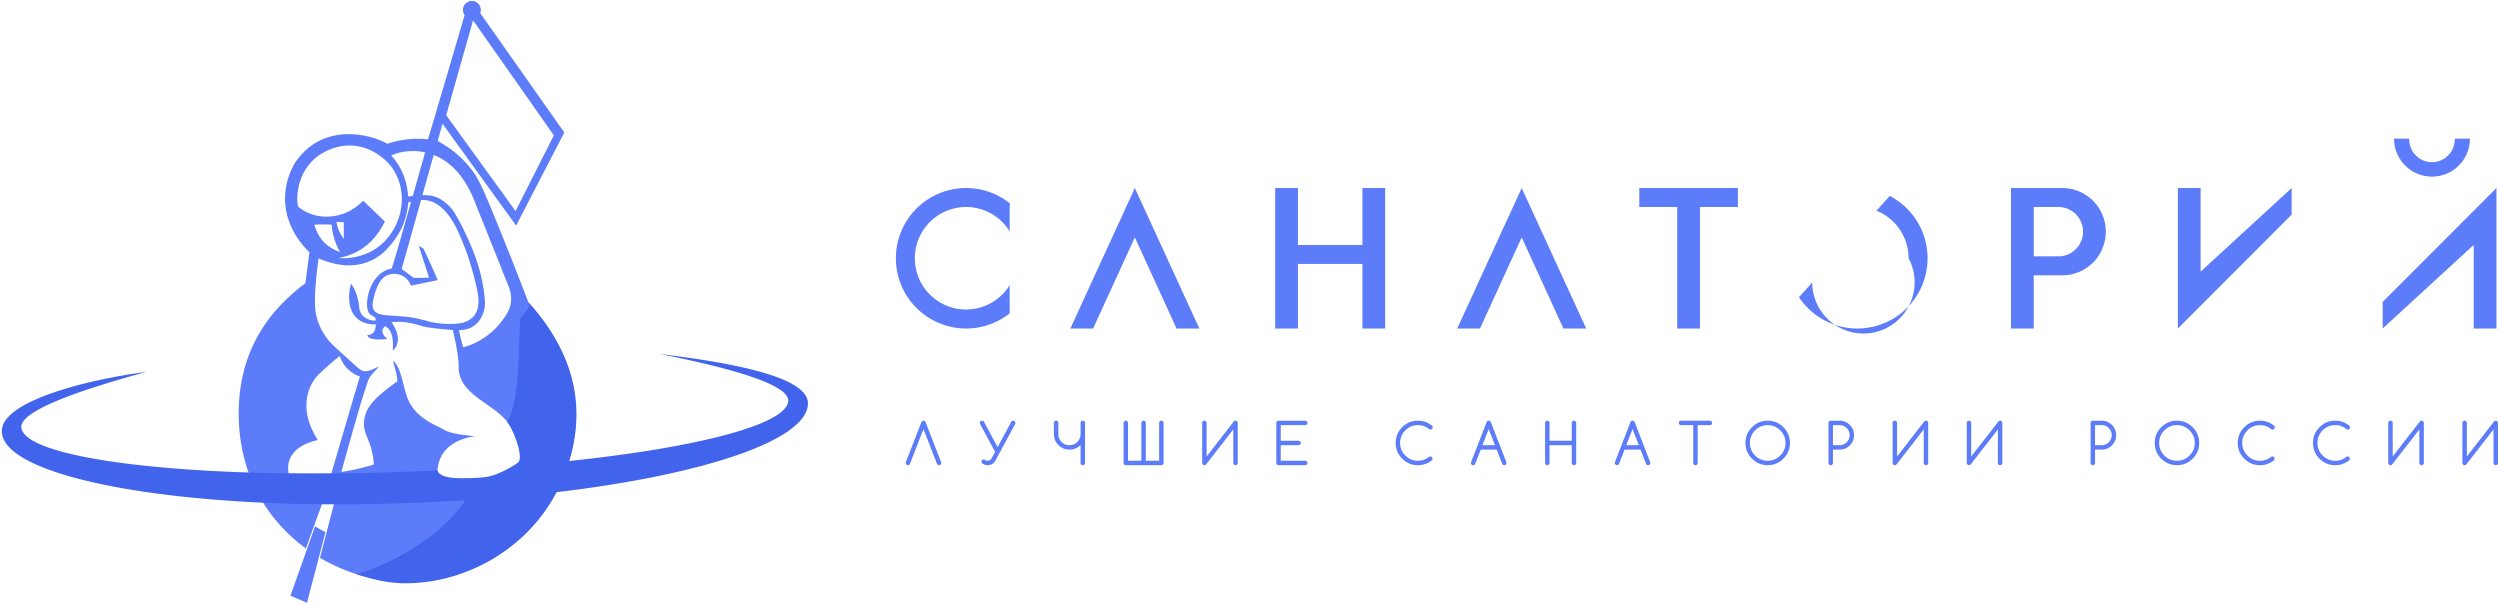 <svg xmlns="http://www.w3.org/2000/svg" width="207" height="50" viewBox="0 0 207 50"><g fill="none"><path fill="#5C7CFA" d="M26.497 46.183l1.185-4.584h-.974l-1.38 3.814c-3.16-2.31-5.563-6.054-5.563-11.184 0-4.446 1.838-8.037 5.515-10.77.156-1.133.27-1.993.34-2.58-1.027-.938-3.132-3.72-1.284-7.249 2.313-3.674 6.523-2.454 7.725-1.725a8.105 8.105 0 0 1 3.377-.371c.148-.452 2.906-9.846 3.034-10.278a.74.74 0 1 1 1.29-.172l6.962 9.886-3.99 7.71-6.094-8.436a68.1 68.1 0 0 0-.392 1.429c1.133.66 1.892 1.225 2.788 2.355.647.815 1.172 2.142 1.908 3.913a310.96 310.96 0 0 1 2.801 7.08c3.527 3.928 4.69 8.165 3.488 12.71-1.802 6.818-7.789 10.449-13.757 10.449-2.245 0-4.74-.67-6.98-1.997zM36.946 9.54l5.742 7.936 3.171-6.267-6.688-9.527-2.225 7.858zm-1.968 6.618c.744 0 1.414.055 2.333 1.023.3.342.56.82.958 1.585.625 1.3 1.543 3.164 1.826 5.564.083.815.165 1.284-.389 2.197-.546.723-1.249.805-1.71.805.073.318.273 1.187.352 1.42.698-.165 1.747-.614 2.752-1.629 1.1-1.245 1.62-2.138.87-3.754a558.032 558.032 0 0 0-2.396-5.999c-.323-.816-1.176-3.563-3.662-4.541-.114.41-.847 2.995-.934 3.33zm-.113.405c-.185.642-1.242 4.426-1.607 5.71.44.322.747.552.989.735.61 0 1.062-.013 1.273-.013-.174-.607-.545-1.675-.84-2.638.137.08.268.16.39.236.553 1.17.963 2.107 1.176 2.602-.198.044-2.015.414-2.222.456a1.451 1.451 0 0 0-1.283-.976c-.9-.024-1.442.48-1.813 2.06-.39 1.434.806 1.339 1.59 1.408 1.543.078 2.133.234 3.08.497.733.19 1.992.245 2.667.096 1.91-.506 1.288-2.46 1.134-3.221-.495-2.087-1.034-3.324-1.273-3.899-1.36-3.296-2.978-3.047-3.26-3.053zm-8.837 2.048c.233.763.689 1.762 2.125 2.256a5.418 5.418 0 0 1-.689-2.256c-.254-.034-1.197-.038-1.436 0zm1.838-.243c.04.478.357 1.127.6 1.39 0-.14-.002-.995 0-1.353-.117-.01-.41-.019-.6-.037zm2.203-1.754l1.797 1.727c-.838 1.703-2.121 2.71-3.849 3.022.139.022 2.632.259 4.197-1.812 1.564-2.07 1.19-4.47.172-5.765s-3.148-2.452-5.528-1.194c-2.38 1.257-2.362 3.99-2.156 4.528 1.457 1.221 3.843 1.099 5.367-.506zm3.967.09a3.929 3.929 0 0 0-.233.064c-.15 1.708-.809 2.845-1.805 3.895-.995 1.05-2.869 1.928-5.616.73-.053.363-.486 3.37-.214 4.638a5.01 5.01 0 0 0 1.517 2.651c.572.532 1.051.952 1.815 1.653.565.481.704.601 1.88 0-.717.886-.745.626-1.076 1.724-.25.663-.93 3.002-2.04 7.014.824-.114 1.72-.318 2.69-.611-.13-1.992-.885-2.404-.812-3.502.074-1.098.688-1.921 2.755-3.382.018-.48-.252-1.307-.376-1.698.107.101.325.143.626 1.02.582 1.734.323 3.136 3.226 4.472.427.197.565.537 2.912.736-.137.079-2.82.263-3.057 2.778-.017.27.355.728 1.4.734.697.004 1.338.002 1.923-.006.49.01.917-.058 1.283-.202.366-.144.98-.442 1.841-.893.322-.206.457-.495.405-.869-.077-.56-.247-2.066-1.617-3.286-1.37-1.22-3.536-2.013-3.487-4.03-.001-.613-.16-1.615-.478-3.006-1.291-.108-2.1-.206-2.425-.293-.488-.131-1.505-.507-2.65-.35.098.136 1.062 1.478.098 2.35.033-.505.093-1.707-.645-2.024-.151.152-.478.49.19 1.048-.165.034-1.55.2-1.653-.31.104-.018.72.003.695-.903-.162.034-1.731.101-2.12-1.505-.112-.514-.124-1.122.073-1.845.251.286.6 1 .684 1.971.084.971 1.165 1.126 1.363 1.071.051-.427-.448-.308-.599-.706-.356-.641.042-3.232 1.914-3.594.126-.304.664-2.15 1.613-5.534zm-4.24 14.471c-.512-.183-1.307-.629-1.654-1.69-.372.239-1.626 1.358-1.887 1.655-.261.297-1.884 2.245.059 5.297-.177.054-2.791.49-2.418 2.77.415.009 1.594.009 3.539 0 1.45-4.95 2.238-7.627 2.362-8.032zm2.611-18.3c.572.672 1.265 1.657 1.385 3.397.115-.016.306-.033.392-.06.503-1.795.799-2.805 1.014-3.59-.872-.22-2.036-.115-2.79.253zm-6.322 30.709l.864.49-1.532 5.837-1.366-.582 2.034-5.745z"/><path fill="#4263EB" d="M47.276 37.664c1.202-4.545.003-8.702-3.523-12.63.004.015.152.216 0 .456a4.148 4.148 0 0 1-.668.832c-.156 1.899-.004 6.982-1.092 8.595.701 1.009 1.368 3.084.892 3.396-.384.252-1.542 1.057-2.817 1.206-1.329.11-3.601.249-3.842-.546-.475 0-1.006.03-1.643.051l-.81.027-.989.036c-17.038.596-30.926-1.076-31.019-3.733-.053-1.529 6.221-3.438 10.345-4.555C7.89 31.32.29 33.066.154 35.62c-.212 3.935 14.868 6.682 32.9 6.052.241-.008.48-.017.72-.027a152.595 152.595 0 0 0 4.756-.218c-2.47 3.636-7.306 5.682-9.032 6.106 1.387.459 2.705.765 4.021.765 4.992 0 9.996-2.725 12.555-7.544C58.346 39.303 67 36.399 66.895 33.355c-.057-1.631-3.534-2.998-12.265-4.043 4.19.826 10.583 2.294 10.637 3.822.068 1.96-7.384 3.908-18.133 5.035.05-.166.097-.335.142-.505z"/><path fill="#5C7CFA" d="M198.229 11.481a3.142 3.142 0 0 0 3.14 3.144 3.142 3.142 0 0 0 3.14-3.144h-1.256a1.885 1.885 0 1 1-3.768 0h-1.256zm-90.76 8.803v-4.716h-1.884V27.2h1.884v-5.344h5.339V27.2h1.884V15.568h-1.884v4.716h-5.339zm59.04-4.716h4.24a3.613 3.613 0 0 1 3.612 3.615 3.613 3.613 0 0 1-3.612 3.616h-2.355V27.2h-1.884V15.568zM153.792 27.2a5.813 5.813 0 0 0 5.81-5.816 5.816 5.816 0 0 0-3.13-5.162l-1.097 1.224a4.246 4.246 0 0 1 2.657 3.938 4.238 4.238 0 1 1-7.978 2.004l-1.096 1.223a5.803 5.803 0 0 0 4.834 2.59zM79.99 15.568a5.813 5.813 0 0 0-5.81 5.816 5.813 5.813 0 0 0 5.81 5.816c1.365 0 2.62-.471 3.611-1.26v-2.332a4.236 4.236 0 0 1-3.611 2.02c-2.342 0-4.24-1.9-4.24-4.244a4.242 4.242 0 0 1 4.24-4.244c1.527 0 2.865.808 3.611 2.02v-2.02c0-.098.012-.194.033-.286a5.782 5.782 0 0 0-3.644-1.286zm88.404 1.572v4.087h2.041a2.042 2.042 0 0 0 2.042-2.044 2.042 2.042 0 0 0-2.042-2.043h-2.04zM88.626 27.2l5.339-11.632L99.304 27.2h-1.885l-3.454-7.545L90.51 27.2h-1.884zm32.033 0l5.339-11.632 5.339 11.632h-1.885l-3.454-7.545-3.455 7.545h-1.884zm15.074-11.632h8.165v1.572h-8.165v-1.572zm3.14 1.572h1.885V27.2h-1.884V17.14zm41.455-1.572h1.884v6.924l7.537-6.924v2.2l-9.421 9.432V15.568zm26.38 11.632h-1.884v-6.923l-7.538 6.923V25l9.422-9.432V27.2zM75.346 38.405a.182.182 0 0 1-.039.058.179.179 0 0 1-.13.055.177.177 0 0 1-.13-.054.177.177 0 0 1-.055-.13c0-.03.005-.055.016-.078l1.28-3.293a.194.194 0 0 1 .047-.076.175.175 0 0 1 .13-.053.183.183 0 0 1 .176.129l1.28 3.293c.01.023.015.049.015.078 0 .05-.018.094-.054.13a.177.177 0 0 1-.13.054.172.172 0 0 1-.129-.055.167.167 0 0 1-.04-.058l-1.119-2.878-1.118 2.878zm7.257-1.384l1.132-2.1c.03-.058.082-.087.156-.087.05 0 .094.018.13.054.036.036.054.08.054.13a.178.178 0 0 1-.025.094l-1.627 3.024a.767.767 0 0 1-.126.166.711.711 0 0 1-.522.216.7.7 0 0 1-.426-.134c-.058-.046-.087-.098-.087-.156 0-.05.018-.094.054-.13a.177.177 0 0 1 .13-.054c.04 0 .075.011.106.034.066.048.14.072.223.072a.354.354 0 0 0 .26-.109c.029-.029.052-.06.069-.094l.29-.537-1.238-2.298a.178.178 0 0 1-.025-.094c0-.05.018-.094.054-.13a.177.177 0 0 1 .13-.054c.07 0 .122.029.156.087l1.132 2.1zm7.236 1.313c0 .05-.018.094-.054.13a.177.177 0 0 1-.13.054.177.177 0 0 1-.13-.054.177.177 0 0 1-.054-.13v-1.492l-.01.009a1.24 1.24 0 0 1-.91.378 1.24 1.24 0 0 1-.911-.378 1.243 1.243 0 0 1-.378-.912v-.92c0-.052.018-.095.055-.131a.177.177 0 0 1 .13-.054c.05 0 .093.018.13.054.035.036.054.08.054.13v.921c0 .255.09.472.269.652.179.18.396.27.65.27.255 0 .472-.09.652-.27.179-.18.269-.397.269-.652v-.92c0-.052.018-.095.054-.131a.177.177 0 0 1 .13-.054c.05 0 .094.018.13.054.036.036.054.08.054.13v3.316zm3.194-3.316c0-.05.018-.094.054-.13a.177.177 0 0 1 .13-.054c.05 0 .094.018.13.054.036.036.054.08.054.13v3.132h1.104v-3.132c0-.05.018-.094.054-.13a.177.177 0 0 1 .13-.054c.05 0 .094.018.13.054.036.036.054.08.054.13v3.132h1.104v-3.132c0-.05.018-.094.054-.13a.177.177 0 0 1 .13-.054c.05 0 .094.018.13.054.036.036.054.08.054.13v3.316c0 .05-.018.094-.054.13a.177.177 0 0 1-.13.054h-2.944a.177.177 0 0 1-.13-.054.177.177 0 0 1-.054-.13v-3.316zm9.083 3.316c0 .05.018.094.054.13.036.036.08.054.13.054s.094-.018.13-.054a.177.177 0 0 0 .054-.13v-3.316a.177.177 0 0 0-.054-.13.185.185 0 0 0-.273.013l-2.25 2.896v-2.779a.177.177 0 0 0-.053-.13.177.177 0 0 0-.13-.054.177.177 0 0 0-.13.054.177.177 0 0 0-.054.13v3.316c0 .05.018.094.054.13.036.036.08.054.13.054.054 0 .1-.02.138-.06l2.254-2.901v2.777zm3.746-3.5h2.209c.05 0 .093.018.13.054.036.036.054.08.054.13s-.018.094-.054.13a.177.177 0 0 1-.13.054h-2.025v1.29h1.473c.05 0 .093.018.13.054.036.036.054.08.054.13s-.018.094-.055.13a.177.177 0 0 1-.13.054h-1.472v1.29h2.025c.05 0 .093.018.13.054.036.036.054.08.054.13s-.018.094-.054.13a.177.177 0 0 1-.13.054h-2.209a.177.177 0 0 1-.13-.054.177.177 0 0 1-.054-.13v-3.316c0-.05.018-.094.054-.13a.177.177 0 0 1 .13-.054zm12.567 2.961c.051 0 .094.018.13.054.036.036.055.08.055.13s-.018.094-.053.13c-.342.272-.728.409-1.157.409-.508 0-.942-.18-1.301-.54-.36-.36-.54-.794-.54-1.302s.18-.942.54-1.302c.36-.36.793-.54 1.3-.54.44 0 .83.14 1.171.421.036.037.053.08.053.131 0 .051-.018.094-.054.13a.177.177 0 0 1-.13.055.179.179 0 0 1-.13-.056 1.405 1.405 0 0 0-.91-.313c-.406 0-.753.144-1.04.432a1.42 1.42 0 0 0-.431 1.042c0 .407.143.754.43 1.042.288.288.635.432 1.042.432.35 0 .657-.108.92-.323a.18.18 0 0 1 .105-.032zm4.177-.566l-.458 1.176a.212.212 0 0 1-.039.06.183.183 0 0 1-.13.053.177.177 0 0 1-.13-.054.177.177 0 0 1-.055-.13c0-.03.006-.055.016-.078l1.28-3.293a.194.194 0 0 1 .047-.076.175.175 0 0 1 .13-.053.183.183 0 0 1 .176.129l1.28 3.293c.01.023.015.049.015.078 0 .05-.018.094-.054.13a.177.177 0 0 1-.13.054.175.175 0 0 1-.128-.053.191.191 0 0 1-.042-.06l-.458-1.176h-1.32zm1.178-.369l-.518-1.333-.517 1.333h1.035zm4.149-1.842c0-.05.018-.094.054-.13a.177.177 0 0 1 .13-.054c.05 0 .094.018.13.054.036.036.054.08.054.13v1.474h1.84v-1.474c0-.05.018-.094.054-.13a.177.177 0 0 1 .13-.054c.05 0 .094.018.13.054.036.036.054.08.054.13v3.316c0 .05-.018.094-.054.13a.177.177 0 0 1-.13.054.177.177 0 0 1-.13-.054.177.177 0 0 1-.054-.13V36.86h-1.84v1.474c0 .05-.018.094-.054.13a.177.177 0 0 1-.13.054.177.177 0 0 1-.13-.054.177.177 0 0 1-.054-.13v-3.316zm6.582 2.21l-.457 1.177a.212.212 0 0 1-.04.06.183.183 0 0 1-.13.053.177.177 0 0 1-.13-.054.177.177 0 0 1-.055-.13c0-.03.006-.055.017-.078l1.278-3.293a.194.194 0 0 1 .049-.076.175.175 0 0 1 .129-.053.183.183 0 0 1 .177.129l1.278 3.293c.011.023.017.049.017.078 0 .05-.018.094-.054.13a.177.177 0 0 1-.13.054.175.175 0 0 1-.13-.053.191.191 0 0 1-.04-.06l-.458-1.176h-1.32zm1.178-.368l-.517-1.333-.518 1.333h1.035zm3.496-1.658a.177.177 0 0 1-.13-.054.177.177 0 0 1-.054-.13c0-.05.018-.094.054-.13a.177.177 0 0 1 .13-.054h2.392c.05 0 .094.018.13.054.036.036.054.08.054.13s-.018.094-.054.13a.177.177 0 0 1-.13.054h-1.012v3.132c0 .05-.018.094-.054.13a.177.177 0 0 1-.13.054.177.177 0 0 1-.13-.054.177.177 0 0 1-.054-.13v-3.132h-1.012zm7.176 0c-.407 0-.753.144-1.041.432a1.42 1.42 0 0 0-.431 1.042c0 .407.143.754.431 1.042.288.288.634.432 1.04.432.407 0 .754-.144 1.042-.432a1.42 1.42 0 0 0 .43-1.042 1.42 1.42 0 0 0-.43-1.042 1.418 1.418 0 0 0-1.041-.432zm1.84 1.474c0 .508-.18.942-.54 1.302-.359.36-.793.54-1.3.54-.508 0-.941-.18-1.3-.54-.36-.36-.54-.794-.54-1.302s.18-.942.54-1.302c.359-.36.792-.54 1.3-.54.507 0 .941.18 1.3.54.36.36.54.794.54 1.302zm3.562-1.474v1.658h.552a.797.797 0 0 0 .586-.243.799.799 0 0 0 .242-.586.799.799 0 0 0-.242-.586.797.797 0 0 0-.586-.243h-.552zm-.184-.368h.736c.33 0 .612.117.846.351.234.234.35.516.35.846 0 .33-.116.612-.35.846a1.152 1.152 0 0 1-.846.352h-.552v1.105c0 .05-.018.094-.054.13a.177.177 0 0 1-.13.054.177.177 0 0 1-.13-.054.177.177 0 0 1-.054-.13v-3.316c0-.05.018-.094.054-.13a.177.177 0 0 1 .13-.054zm7.703 3.5c0 .05.018.094.054.13.036.036.08.054.13.054s.094-.018.13-.054a.177.177 0 0 0 .054-.13v-3.316a.177.177 0 0 0-.054-.13.185.185 0 0 0-.273.013l-2.249 2.896v-2.779a.177.177 0 0 0-.054-.13.177.177 0 0 0-.13-.054.177.177 0 0 0-.13.054.177.177 0 0 0-.054.13v3.316c0 .05.018.094.054.13.036.036.08.054.13.054.054 0 .1-.02.138-.06l2.254-2.901v2.777zm6.139 0c0 .05.018.094.054.13.036.036.08.054.13.054s.094-.018.13-.054a.177.177 0 0 0 .054-.13v-3.316a.177.177 0 0 0-.054-.13.185.185 0 0 0-.273.013l-2.25 2.896v-2.779a.177.177 0 0 0-.053-.13.177.177 0 0 0-.13-.054.177.177 0 0 0-.13.054.177.177 0 0 0-.054.13v3.316c0 .05.018.094.054.13.036.036.08.054.13.054.053 0 .1-.02.138-.06l2.254-2.901v2.777zm8.045-3.132v1.658h.552a.797.797 0 0 0 .585-.243.799.799 0 0 0 .243-.586.799.799 0 0 0-.243-.586.797.797 0 0 0-.585-.243h-.552zm-.184-.368h.736c.33 0 .611.117.845.351.234.234.35.516.35.846 0 .33-.116.612-.35.846a1.152 1.152 0 0 1-.845.352h-.552v1.105c0 .05-.018.094-.054.13a.177.177 0 0 1-.13.054.177.177 0 0 1-.13-.054.177.177 0 0 1-.054-.13v-3.316c0-.05.018-.094.054-.13a.177.177 0 0 1 .13-.054zm6.966.368c-.406 0-.753.144-1.04.432a1.42 1.42 0 0 0-.432 1.042c0 .407.144.754.432 1.042.287.288.634.432 1.04.432.407 0 .754-.144 1.041-.432a1.42 1.42 0 0 0 .432-1.042 1.42 1.42 0 0 0-.432-1.042 1.418 1.418 0 0 0-1.04-.432zm1.84 1.474c0 .508-.18.942-.539 1.302-.36.36-.793.54-1.3.54-.508 0-.942-.18-1.301-.54-.36-.36-.54-.794-.54-1.302s.18-.942.54-1.302c.36-.36.793-.54 1.3-.54.508 0 .942.18 1.301.54.36.36.54.794.54 1.302zm6.061 1.119c.05 0 .094.018.13.054.036.036.054.08.054.13s-.018.094-.053.13c-.342.272-.728.409-1.157.409-.507 0-.941-.18-1.3-.54-.36-.36-.54-.794-.54-1.302s.18-.942.54-1.302c.359-.36.793-.54 1.3-.54.439 0 .829.14 1.17.421.036.037.054.08.054.131 0 .051-.018.094-.054.13a.177.177 0 0 1-.13.055.179.179 0 0 1-.131-.056 1.405 1.405 0 0 0-.909-.313c-.406 0-.753.144-1.04.432a1.42 1.42 0 0 0-.432 1.042c0 .407.144.754.431 1.042.288.288.635.432 1.041.432.351 0 .658-.108.92-.323a.18.18 0 0 1 .106-.032zm6.23 0c.051 0 .095.018.13.054.037.036.055.08.055.13s-.018.094-.053.13c-.342.272-.728.409-1.157.409-.508 0-.941-.18-1.301-.54-.36-.36-.54-.794-.54-1.302s.18-.942.54-1.302c.36-.36.793-.54 1.3-.54.44 0 .83.14 1.172.421.035.037.052.08.052.131 0 .051-.018.094-.054.13a.177.177 0 0 1-.13.055.179.179 0 0 1-.13-.056 1.405 1.405 0 0 0-.91-.313c-.406 0-.753.144-1.04.432a1.42 1.42 0 0 0-.431 1.042c0 .407.143.754.431 1.042.287.288.634.432 1.04.432.352 0 .659-.108.92-.323a.18.18 0 0 1 .107-.032zm5.941.539c0 .05.019.094.055.13.036.036.079.054.13.054.05 0 .093-.018.13-.054a.177.177 0 0 0 .054-.13v-3.316a.177.177 0 0 0-.055-.13.185.185 0 0 0-.273.013l-2.249 2.896v-2.779a.177.177 0 0 0-.054-.13.177.177 0 0 0-.13-.054.177.177 0 0 0-.13.054.177.177 0 0 0-.054.13v3.316c0 .05.019.094.055.13.036.036.079.054.13.054.053 0 .1-.02.137-.06l2.254-2.901v2.777zm6.14 0c0 .05.017.094.053.13.036.036.08.054.13.054s.094-.018.13-.054a.177.177 0 0 0 .054-.13v-3.316a.177.177 0 0 0-.054-.13.185.185 0 0 0-.273.013l-2.249 2.896v-2.779a.177.177 0 0 0-.054-.13.177.177 0 0 0-.13-.054.177.177 0 0 0-.13.054.177.177 0 0 0-.054.13v3.316c0 .05.018.094.054.13.036.036.08.054.13.054.054 0 .1-.02.138-.06l2.254-2.901v2.777z"/></g></svg>